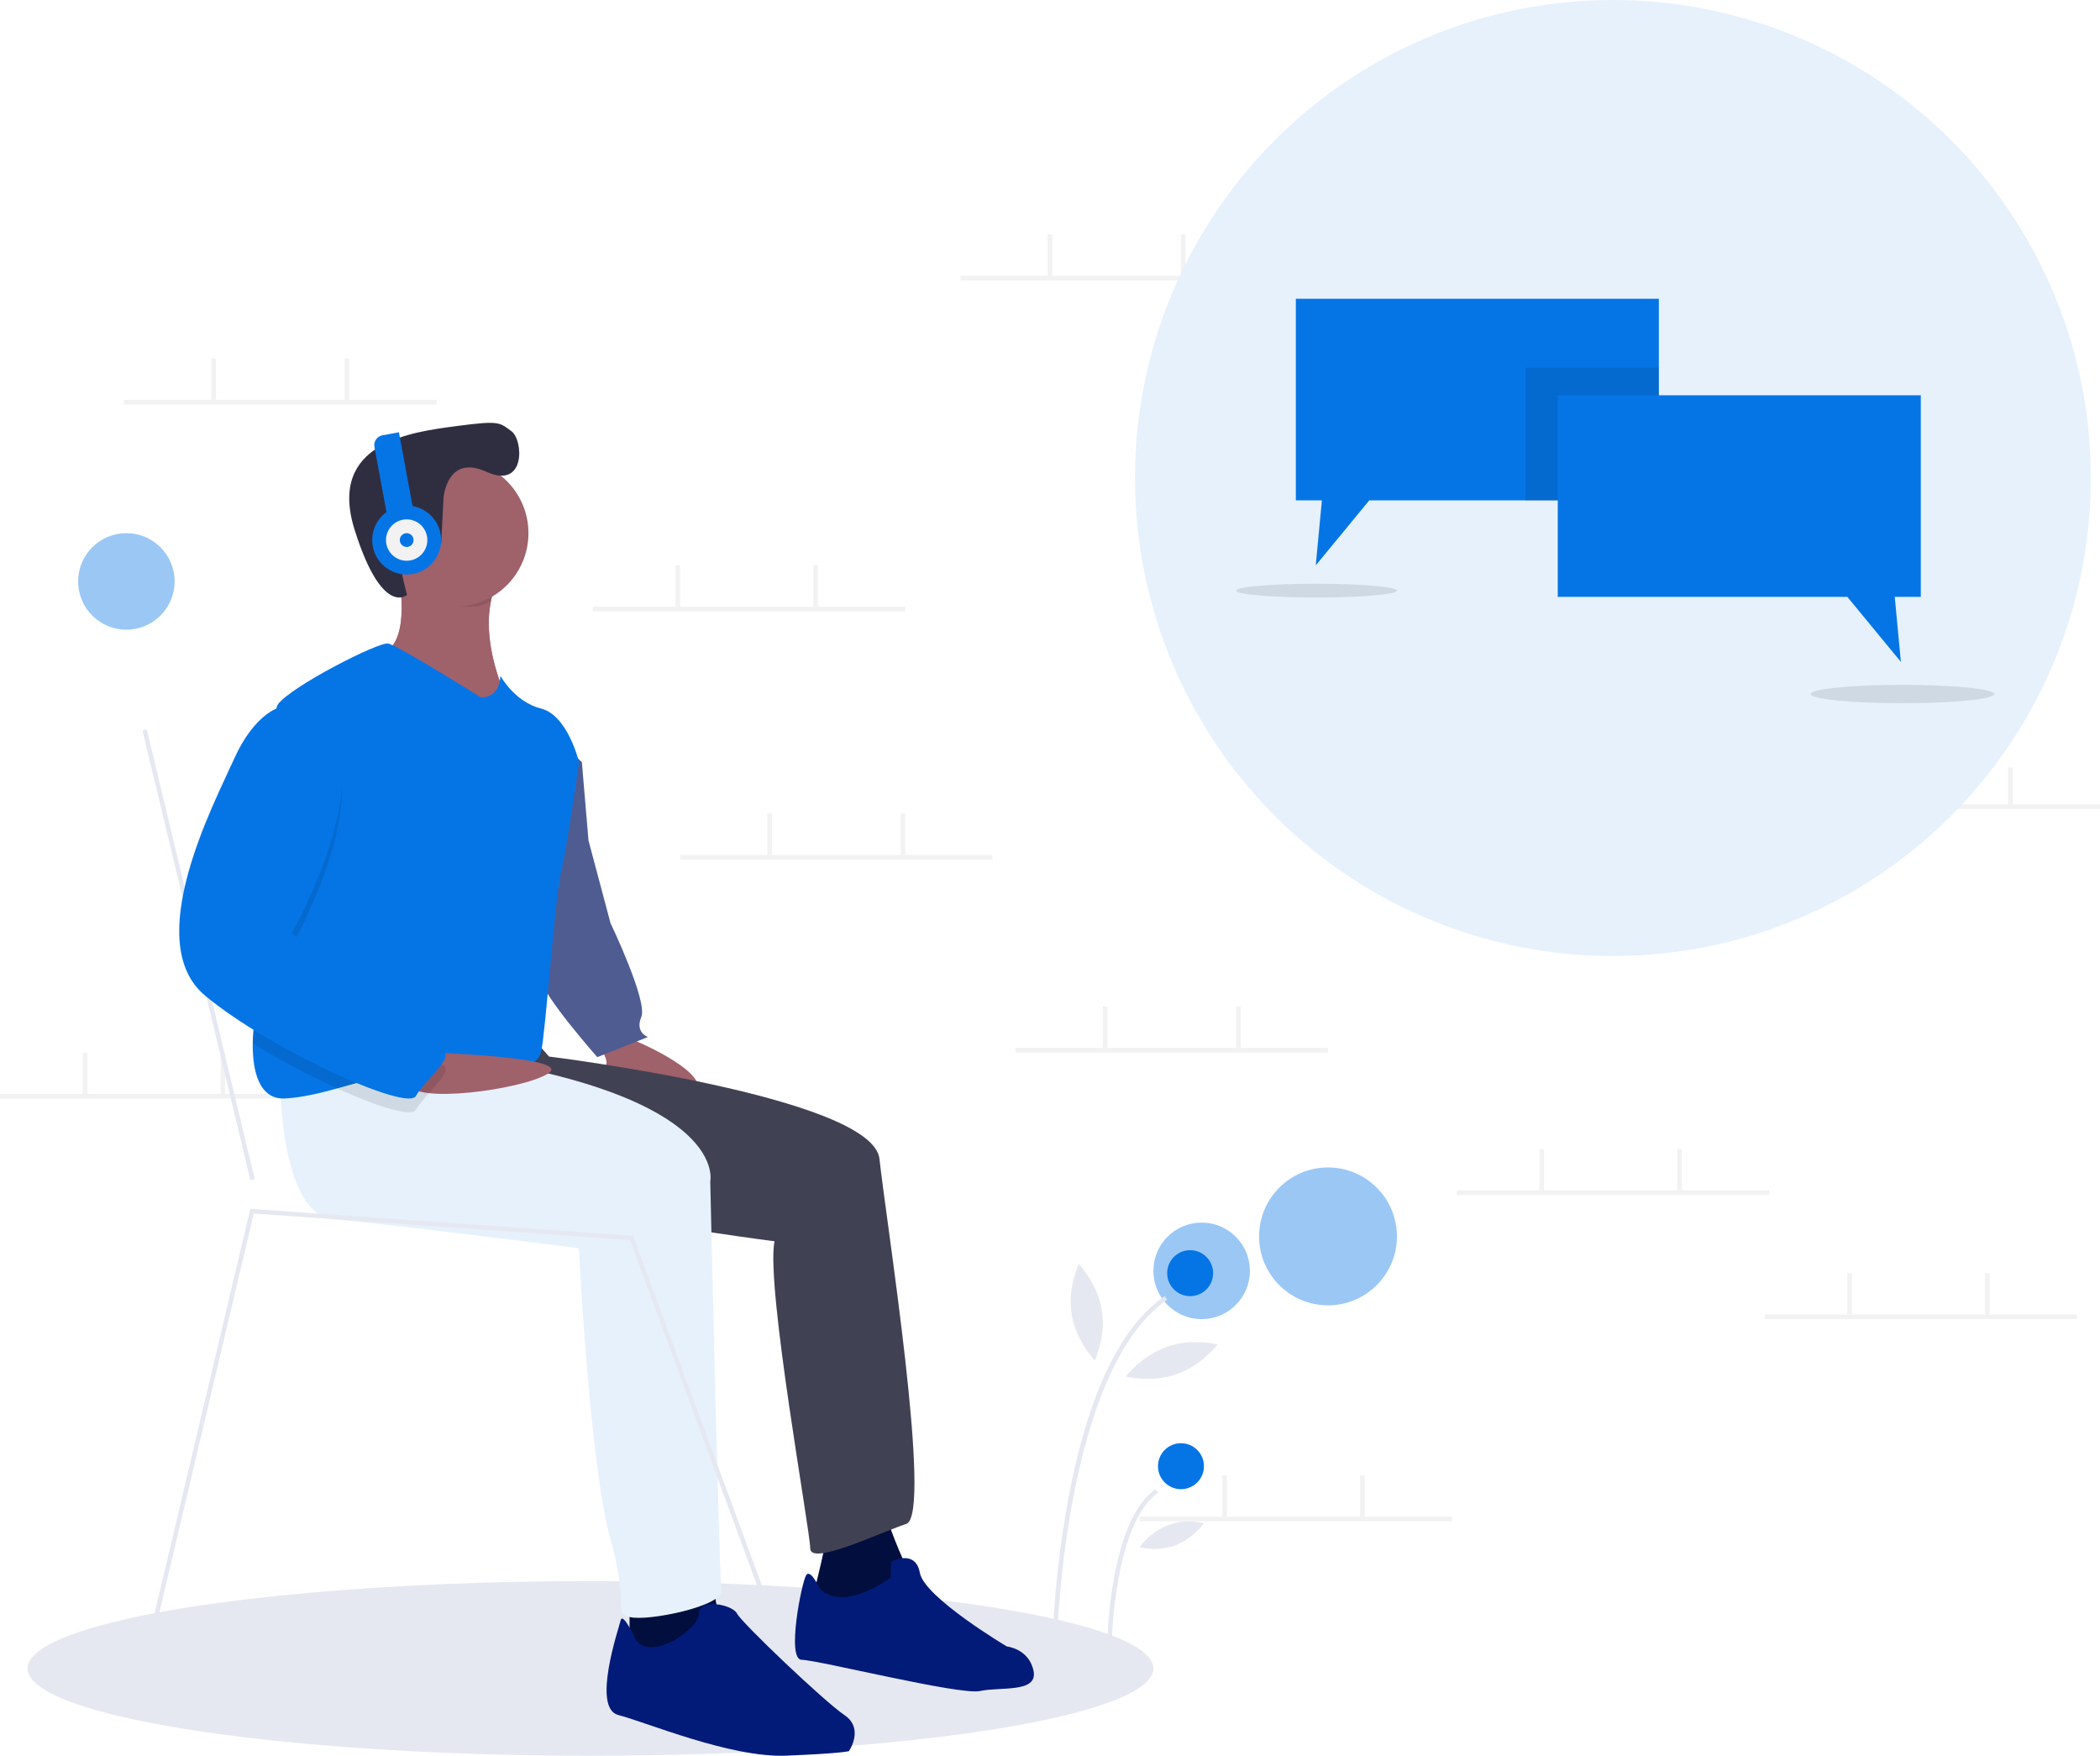 <svg xmlns="http://www.w3.org/2000/svg" width="457" height="382" viewBox="0 0 457 382">
  <defs>
    <filter id="home_darkbg_watisdiax-a">
      <feColorMatrix in="SourceGraphic" values="0 0 0 0 0.004 0 0 0 0 0.09 0 0 0 0 0.18 0 0 0 1 0"/>
    </filter>
  </defs>
  <g fill="none" fill-rule="evenodd">
    <ellipse cx="128.5" cy="363" fill="#E6E8F1" fill-rule="nonzero" rx="122.5" ry="19"/>
    <g filter="url(#home_darkbg_watisdiax-a)">
      <g transform="translate(0 51)">
        <rect width="68" height="1" x="27" y="36" fill="#F2F2F2" fill-rule="nonzero"/>
        <rect width="1" height="9" x="46" y="27" fill="#F2F2F2" fill-rule="nonzero"/>
        <rect width="1" height="9" x="75" y="27" fill="#F2F2F2" fill-rule="nonzero"/>
        <rect width="68" height="1" x="209" y="9" fill="#F2F2F2" fill-rule="nonzero"/>
        <rect width="1" height="9" x="228" fill="#F2F2F2" fill-rule="nonzero"/>
        <rect width="1" height="9" x="257" fill="#F2F2F2" fill-rule="nonzero"/>
        <rect width="68" height="1" x="248" y="279" fill="#F2F2F2" fill-rule="nonzero"/>
        <rect width="1" height="9" x="266" y="270" fill="#F2F2F2" fill-rule="nonzero"/>
        <rect width="1" height="9" x="296" y="270" fill="#F2F2F2" fill-rule="nonzero"/>
        <rect width="68" height="1" x="384" y="235" fill="#F2F2F2" fill-rule="nonzero"/>
        <rect width="1" height="9" x="402" y="226" fill="#F2F2F2" fill-rule="nonzero"/>
        <rect width="1" height="9" x="432" y="226" fill="#F2F2F2" fill-rule="nonzero"/>
        <rect width="68" height="1" x="389" y="124" fill="#F2F2F2" fill-rule="nonzero"/>
        <rect width="1" height="9" x="437" y="116" fill="#F2F2F2" fill-rule="nonzero"/>
        <rect width="68" height="1" x="148" y="135" fill="#F2F2F2" fill-rule="nonzero"/>
        <rect width="1" height="9" x="167" y="126" fill="#F2F2F2" fill-rule="nonzero"/>
        <rect width="1" height="9" x="196" y="126" fill="#F2F2F2" fill-rule="nonzero"/>
        <rect width="68" height="1" x="317" y="208" fill="#F2F2F2" fill-rule="nonzero"/>
        <rect width="1" height="9" x="335" y="199" fill="#F2F2F2" fill-rule="nonzero"/>
        <rect width="1" height="9" x="365" y="199" fill="#F2F2F2" fill-rule="nonzero"/>
        <rect width="68" height="1" x="221" y="177" fill="#F2F2F2" fill-rule="nonzero"/>
        <rect width="1" height="9" x="240" y="168" fill="#F2F2F2" fill-rule="nonzero"/>
        <rect width="1" height="9" x="269" y="168" fill="#F2F2F2" fill-rule="nonzero"/>
        <rect width="68" height="1" x="129" y="81" fill="#F2F2F2" fill-rule="nonzero"/>
        <rect width="1" height="9" x="147" y="72" fill="#F2F2F2" fill-rule="nonzero"/>
        <rect width="1" height="9" x="177" y="72" fill="#F2F2F2" fill-rule="nonzero"/>
        <rect width="68" height="1" y="187" fill="#F2F2F2" fill-rule="nonzero"/>
        <rect width="1" height="9" x="18" y="178" fill="#F2F2F2" fill-rule="nonzero"/>
        <rect width="1" height="9" x="48" y="178" fill="#F2F2F2" fill-rule="nonzero"/>
      </g>
    </g>
    <rect width="1" height="9" x="408" y="167" fill="#F2F2F2" fill-rule="nonzero"/>
    <circle cx="351" cy="104" r="104" fill="#E6F1FC" fill-rule="nonzero"/>
    <polygon fill="#E6E8F1" fill-rule="nonzero" points="42.728 157.413 43.698 157.413 43.72 258.062 42.75 258.061" transform="rotate(-13.486 43.224 207.737)"/>
    <path fill="#9F616A" fill-rule="nonzero" d="M137.245,226 C137.245,226 157.049,234.044 150.77,238.776 C144.491,243.507 131.449,233.098 131.932,231.678 C132.415,230.259 130,226.946 130,226.946 L137.245,226 Z"/>
    <path fill="#575A88" fill-rule="nonzero" d="M120.396,160 L126.625,165.833 L128.062,182.847 L132.854,200.833 C132.854,200.833 141,217.847 139.562,221.25 C138.125,224.653 141,225.625 141,225.625 L129.979,230 C129.979,230 118,216.389 118,213.472 C118,210.556 120.396,160 120.396,160 Z"/>
    <path fill="#0575E6" fill-rule="nonzero" d="M120.396,160 L126.625,165.833 L128.062,182.847 L132.854,200.833 C132.854,200.833 141,217.847 139.562,221.25 C138.125,224.653 141,225.625 141,225.625 L129.979,230 C129.979,230 118,216.389 118,213.472 C118,210.556 120.396,160 120.396,160 Z" opacity=".1"/>
    <path fill="#010E3E" fill-rule="nonzero" d="M179.945,334.395 C179.945,334.395 177.506,345.628 177.018,346.605 C176.53,347.581 186.289,351 186.289,351 L198,342.698 C198,342.698 193.12,331.953 193.12,330 L179.945,334.395 Z"/>
    <path fill="#2F2E41" fill-rule="nonzero" d="M116.071,226 L119.472,229.874 C119.472,229.874 189.928,238.589 191.385,252.146 C192.843,265.704 203.047,329.617 197.216,331.554 C191.385,333.491 176.322,340.754 176.322,336.88 C176.322,333.006 166.604,279.745 168.548,270.061 C168.548,270.061 84.488,259.409 82.544,247.304 C80.601,235.2 84.488,229.874 84.488,229.874 L116.071,226 Z"/>
    <path fill="#E6F1FC" fill-rule="nonzero" d="M116.071,226 L119.472,229.874 C119.472,229.874 189.928,238.589 191.385,252.146 C192.843,265.704 203.047,329.617 197.216,331.554 C191.385,333.491 176.322,340.754 176.322,336.88 C176.322,333.006 166.604,279.745 168.548,270.061 C168.548,270.061 84.488,259.409 82.544,247.304 C80.601,235.2 84.488,229.874 84.488,229.874 L116.071,226 Z" opacity=".1"/>
    <path fill="#021B79" fill-rule="nonzero" d="M178.356,345.611 C178.356,345.611 176.416,341.247 175.446,342.701 C174.475,344.156 171.08,361.128 174.475,361.128 C177.871,361.128 208.915,368.886 213.28,367.916 C217.646,366.946 225.892,368.401 224.921,363.552 C223.951,358.703 219.101,358.218 219.101,358.218 C219.101,358.218 201.154,347.55 200.183,342.216 C199.213,336.883 193.878,339.792 193.878,339.792 L193.878,343.186 C193.878,343.186 183.692,350.945 178.356,345.611 Z"/>
    <path fill="#9F616A" fill-rule="nonzero" d="M86.636,124.19 C86.636,124.19 89.974,140.628 82.822,142.078 C75.67,143.529 91.881,153.198 91.881,153.198 L102.371,159 L110,151.264 C110,151.264 103.086,137.002 108.331,126.366 C113.576,115.729 86.636,124.19 86.636,124.19 Z"/>
    <path fill="#9F616A" fill-rule="nonzero" d="M110,151.264 L102.371,159 L91.881,153.198 C91.881,153.198 75.67,143.529 82.822,142.078 C87.423,141.145 87.681,134.009 87.285,129.039 C87.156,127.412 86.939,125.793 86.636,124.19 C86.636,124.19 113.576,115.729 108.331,126.366 C107.534,128.008 106.982,129.761 106.691,131.568 C105.084,141.126 110,151.264 110,151.264 Z"/>
    <polygon fill="#010E3E" fill-rule="nonzero" points="137 348.848 137 360 155.537 360 157 355.636 155.049 344"/>
    <path fill="#E6F1FC" fill-rule="nonzero" d="M61,235.802 C61,235.802 61,264.326 72.635,265.293 C84.27,266.26 125.963,271.578 125.963,271.578 C125.963,271.578 128.387,318.957 132.75,334.428 C137.113,349.898 133.235,350.865 137.113,351.832 C140.991,352.799 157.474,349.415 156.99,346.031 C156.505,342.647 154.566,257.074 154.566,257.074 C154.566,257.074 158.929,238.702 100.753,230 L61,235.802 Z"/>
    <path fill="#021B79" fill-rule="nonzero" d="M138.475,356.95 C138.475,356.95 135.553,350.57 135.066,352.533 C134.579,354.496 128.736,371.672 134.579,373.144 C140.423,374.617 158.928,382.469 171.102,381.978 C183.276,381.487 184.737,380.996 184.737,380.996 C184.737,380.996 188.146,376.089 183.763,373.144 C179.38,370.2 161.363,353.024 160.389,351.061 C159.415,349.098 152.11,347.625 152.11,351.061 C152.11,354.496 141.884,361.366 138.475,356.95 Z"/>
    <path fill="#000" fill-rule="nonzero" d="M108.304,125.506 C107.484,127.192 106.916,128.991 106.617,130.845 C104.176,132.338 102.544,131.956 99.48,131.956 C94.936,131.956 93.103,126.077 90.167,123.026 C89.936,120.193 86,123.274 86,123.274 C86,123.274 113.696,114.591 108.304,125.506 Z" opacity=".1"/>
    <circle cx="99" cy="116" r="16" fill="#9F616A" fill-rule="nonzero"/>
    <path fill="#0575E6" fill-rule="nonzero" d="M126,165.795 C126,165.795 123.575,183.246 122.12,189.548 C120.665,195.85 118.724,224.935 117.754,228.813 C116.784,232.691 110.964,233.66 99.323,232.206 C98.592,232.114 97.857,232.059 97.121,232.041 C89.952,231.813 81.75,234.494 74.159,236.598 C69.794,237.81 65.627,238.828 61.975,238.992 C56.445,239.245 54.825,233.117 55.015,226.486 C55.194,220.315 56.945,213.698 58.58,211.362 C61.524,207.154 58.628,169.378 59.715,156.92 L59.715,156.915 C59.879,155.015 60.137,153.706 60.52,153.192 C63.43,149.314 82.346,139.619 84.466,140.012 C86.581,140.404 104.658,151.738 104.658,151.738 C109.024,151.738 108.883,147.007 108.883,147.007 C108.883,147.007 111.934,152.707 117.754,154.161 C123.575,155.616 126,165.795 126,165.795 Z"/>
    <path fill="#9F616A" fill-rule="nonzero" d="M93.489,229 C93.489,229 124.848,229.956 119.354,233.523 C113.861,237.089 89.521,240.352 89.034,235.691 C88.547,231.031 93.489,229 93.489,229 Z"/>
    <path fill="#000" fill-rule="nonzero" d="M96.998,232.567 C97.1,234.431 92.103,238.63 90.487,241.47 C89.592,243.043 82.664,240.97 74.095,237.13 C67.521,234.169 61.142,230.787 55,227.004 C55.179,220.824 56.926,214.197 58.556,211.857 C61.493,207.643 58.604,169.811 59.688,157.335 L59.688,157.33 C59.946,157.198 60.215,157.088 60.491,157 L66.297,157 C86.132,166.224 63.394,206.032 63.394,206.032 C63.394,206.032 93.389,230.79 96.292,231.761 C96.684,231.836 96.975,232.168 96.998,232.567 L96.998,232.567 Z" opacity=".1"/>
    <path fill="#0575E6" fill-rule="nonzero" d="M66.362,154 L60.57,154 C60.57,154 55.26,155.456 50.916,165.166 C46.572,174.875 30.643,204.973 44.641,216.624 C58.639,228.275 88.566,241.868 90.496,238.47 C92.427,235.071 99.185,229.731 96.289,228.76 C93.393,227.789 63.466,203.031 63.466,203.031 C63.466,203.031 86.152,163.224 66.362,154 Z"/>
    <path fill="#2F2E41" fill-rule="nonzero" d="M96.514,108.349 C96.514,108.349 97.214,98.711 105.845,102.641 C114.476,106.571 113.913,95.739 111.305,93.824 C108.696,91.91 108.779,91.437 99.239,92.717 C89.7,93.998 71.179,96.168 77.168,115.256 C83.156,134.344 88.58,129.433 88.58,129.433 C88.58,129.433 83.82,112.257 88.643,115.529 L93.466,118.802 L96.011,118.265 L96.514,108.349 Z"/>
    <polygon fill="#E6E8F1" fill-rule="nonzero" points="168.088 354 137.101 269.803 55.228 264.027 33.945 353.944 33 353.721 54.473 263 54.885 263.03 137.796 268.878 137.905 269.173 169 353.665"/>
    <circle cx="289" cy="269" r="15" fill="#0575E6" fill-rule="nonzero" opacity=".4"/>
    <circle cx="261.5" cy="276.5" r="10.5" fill="#0575E6" fill-rule="nonzero" opacity=".4"/>
    <circle cx="27.5" cy="126.5" r="10.5" fill="#0575E6" fill-rule="nonzero" opacity=".4"/>
    <path fill="#E6E8F1" fill-rule="nonzero" d="M229.981 358L229 357.981C229.379 347.274 230.543 336.607 232.481 326.064 236.721 303.49 243.772 288.665 253.437 282L254 282.788C231.422 298.357 229.992 357.405 229.981 358zM241.957 357L241 356.981C241.021 355.92 241.619 330.912 251.451 324L252 324.784C242.565 331.417 241.962 356.745 241.957 357z"/>
    <circle cx="259" cy="277" r="5" fill="#0575E6" fill-rule="nonzero"/>
    <circle cx="257" cy="319" r="5" fill="#0575E6" fill-rule="nonzero"/>
    <path fill="#E6E8F1" fill-rule="nonzero" d="M239.781 285.014C240.741 290.813 238.238 296 238.238 296 238.238 296 234.179 291.785 233.219 285.986 232.259 280.187 234.762 275 234.762 275 234.762 275 238.821 279.215 239.781 285.014zM256.013 298.999C250.491 300.922 245 299.482 245 299.482 245 299.482 248.464 294.924 253.987 293.001 259.509 291.078 265 292.518 265 292.518 265 292.518 261.536 297.076 256.013 298.999zM255.709 336.259C253.213 337.105 250.555 337.229 248 336.618 251.313 332.066 256.795 330.037 262 331.436 260.331 333.611 258.161 335.274 255.709 336.259z"/>
    <path fill="#0575E6" fill-rule="nonzero" d="M85.017,94.41 L88.661,94.411 L88.665,114.262 L82.849,114.261 L82.846,96.579 C82.846,95.381 83.818,94.41 85.017,94.41 Z" transform="rotate(-10.466 85.755 104.336)"/>
    <circle cx="88.5" cy="117.5" r="7.5" fill="#0575E6" fill-rule="nonzero"/>
    <circle cx="88.5" cy="117.5" r="4.5" fill="#F2F2F2" fill-rule="nonzero"/>
    <circle cx="88.5" cy="117.5" r="1.5" fill="#0575E6" fill-rule="nonzero"/>
    <polygon fill="#0575E6" fill-rule="nonzero" points="361 65 361 108.866 297.978 108.866 286.335 123 287.665 108.866 282 108.866 282 65"/>
    <rect width="29" height="29" x="332" y="80" fill="#000" fill-rule="nonzero" opacity=".1"/>
    <polygon fill="#0575E6" fill-rule="nonzero" points="339 86 418 86 418 129.866 412.334 129.866 413.665 144 402.023 129.866 339 129.866"/>
    <ellipse cx="286.5" cy="128.5" fill="#000" fill-rule="nonzero" opacity=".1" rx="17.5" ry="1.5"/>
    <ellipse cx="414" cy="151" fill="#000" fill-rule="nonzero" opacity=".1" rx="20" ry="2"/>
  </g>
</svg>
